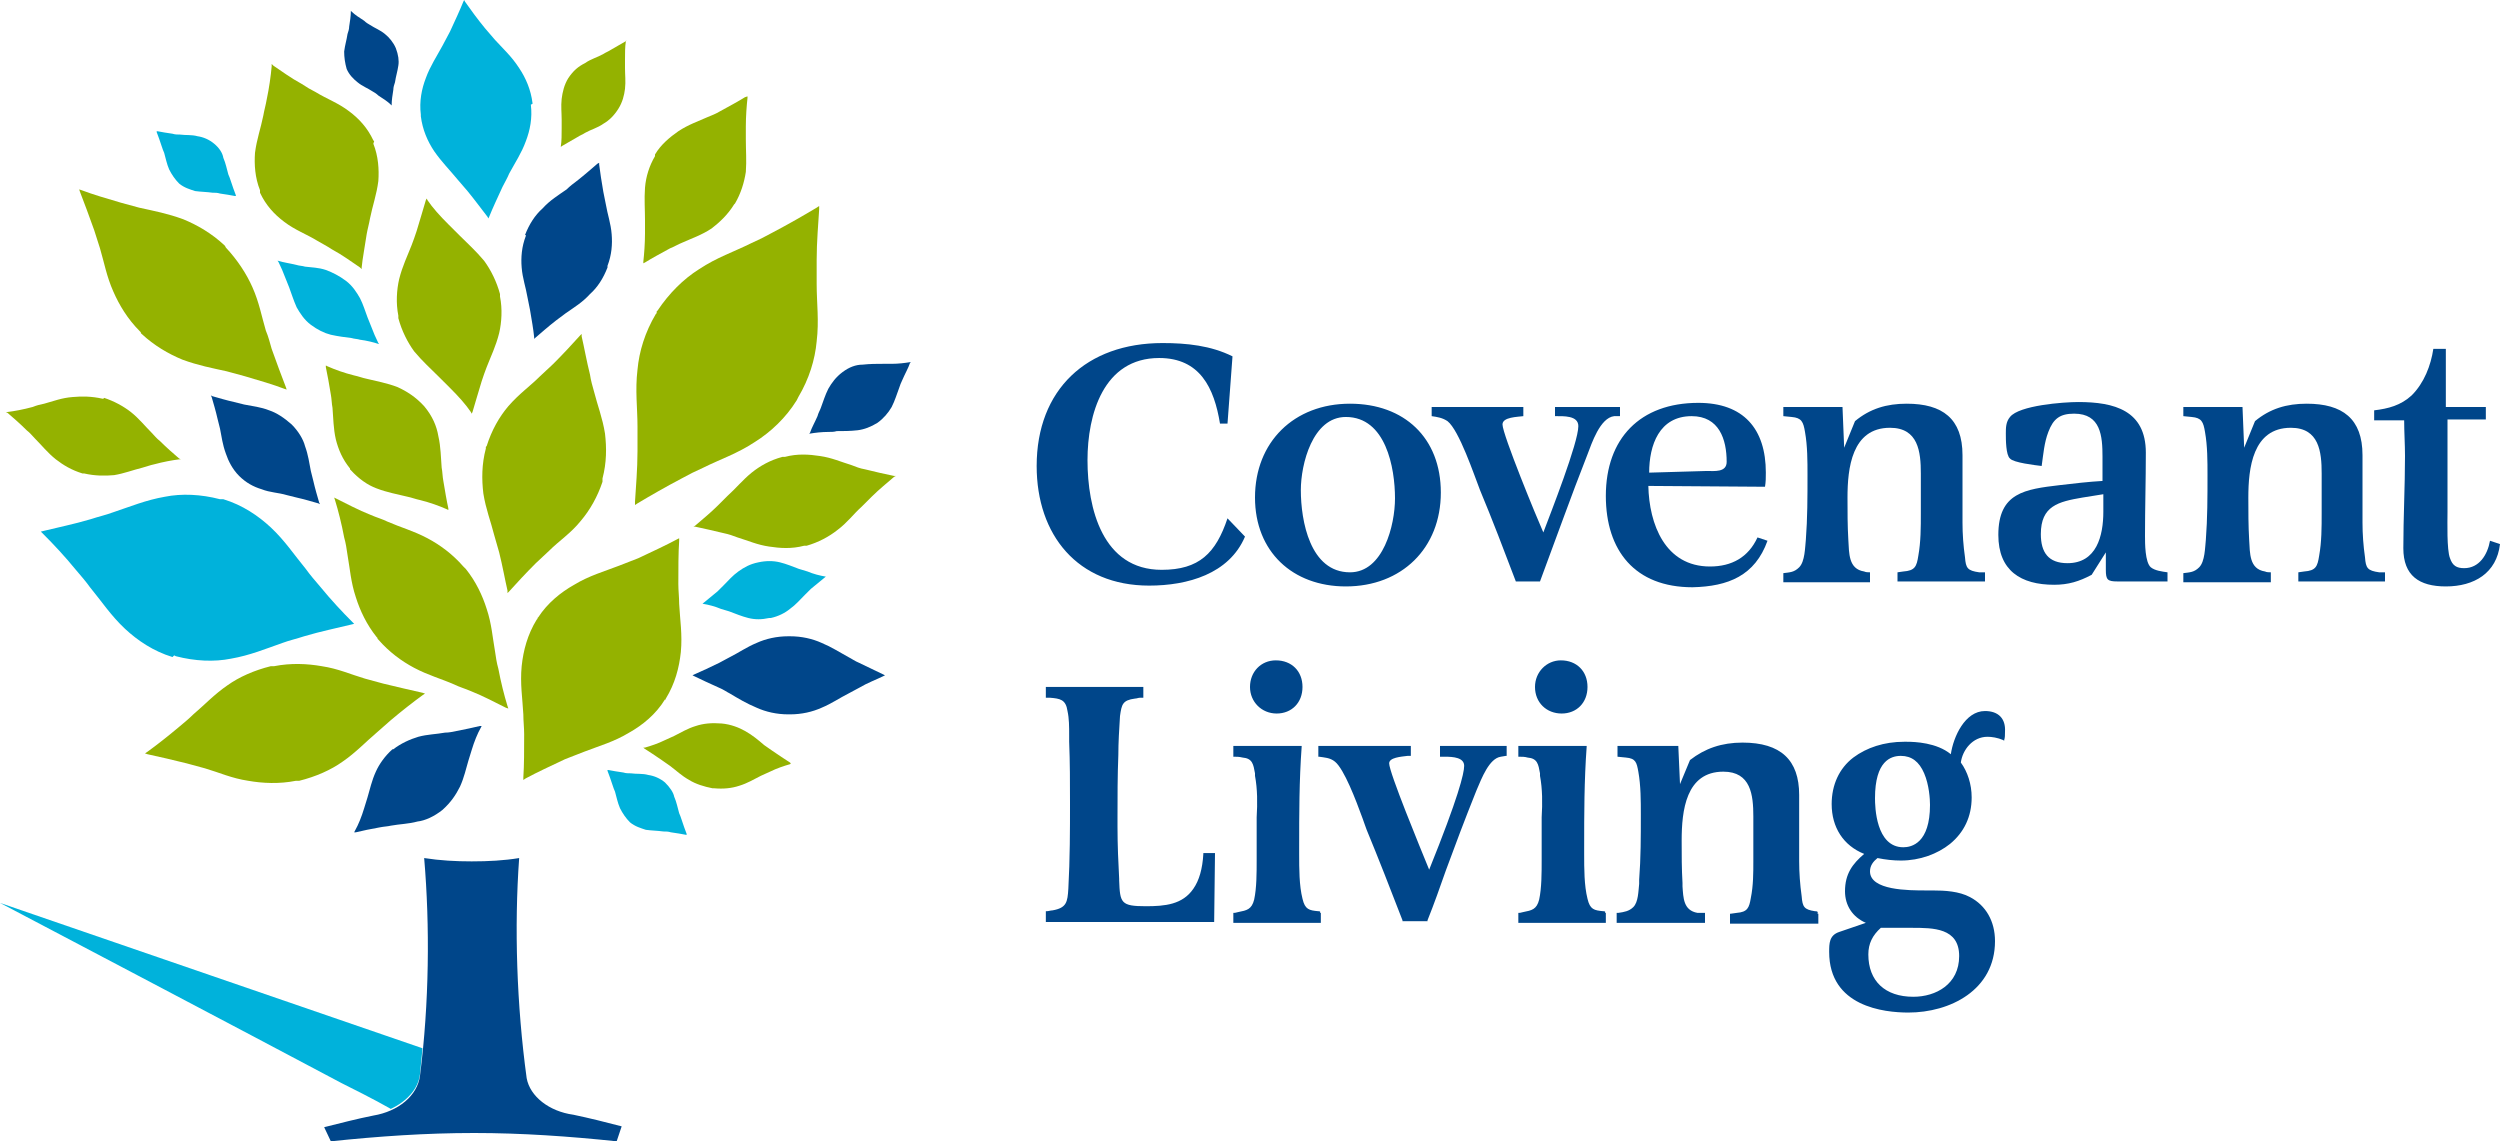 <svg xmlns:xlink="http://www.w3.org/1999/xlink" xmlns="http://www.w3.org/2000/svg" version="1.1" viewBox="0 0 230 105" height="105px" width="230px">
    <title>covenant-living-colour</title>
    <g fill-rule="evenodd" fill="none" stroke-width="1" stroke="none" id="2-WHY-WE-NEED-YOU">
        <g id="covenant-living-colour">
            <path fill-rule="nonzero" fill="#94B200" id="Path" d="M73.37,36.681 L73.447,36.528 C74.443,34.847 74.98,33.09 75.133,31.408 C75.363,29.498 75.133,27.893 75.133,26.135 L75.133,23.919 C75.133,22.238 75.287,20.557 75.363,19.258 L75.363,18.952 L75.133,19.105 C73.983,19.793 72.527,20.633 71.07,21.397 C70.38,21.779 69.767,22.085 69.077,22.391 C67.543,23.155 65.933,23.69 64.323,24.76 C62.867,25.677 61.563,26.976 60.49,28.581 L60.413,28.657 L60.413,28.81 L60.337,28.886 C59.34,30.568 58.803,32.325 58.65,34.007 C58.42,35.917 58.65,37.522 58.65,39.279 L58.65,41.496 C58.65,43.177 58.497,44.858 58.42,46.157 L58.42,46.463 L58.65,46.31 C59.8,45.622 61.257,44.782 62.713,44.017 C63.403,43.635 64.017,43.33 64.707,43.024 C66.24,42.26 67.85,41.725 69.46,40.655 C70.917,39.738 72.297,38.439 73.293,36.834 L73.37,36.681 Z"></path>
            <path fill-rule="nonzero" fill="#00B2DB" id="Path" d="M31.817,25.83 C31.203,25.371 30.59,25.066 29.977,24.836 C29.287,24.607 28.673,24.607 28.06,24.531 C27.83,24.454 27.523,24.454 27.293,24.378 C26.68,24.225 26.067,24.148 25.607,23.996 L25.53,23.996 L25.607,24.072 C25.837,24.531 26.067,25.066 26.297,25.677 C26.373,25.906 26.527,26.212 26.603,26.441 C26.833,27.052 26.987,27.587 27.293,28.275 C27.6,28.81 27.983,29.421 28.597,29.88 C29.21,30.338 29.823,30.644 30.437,30.797 C31.127,30.95 31.74,31.026 32.353,31.103 C32.583,31.179 32.89,31.179 33.12,31.255 C33.733,31.332 34.347,31.485 34.807,31.638 L34.883,31.638 L34.807,31.561 C34.577,31.103 34.347,30.568 34.117,29.956 C34.04,29.727 33.887,29.421 33.81,29.192 C33.58,28.581 33.427,28.046 33.12,27.434 C32.813,26.9 32.43,26.288 31.817,25.83 L31.817,25.83 Z"></path>
            <path fill-rule="nonzero" fill="#94B200" id="Shape" d="M61.18,64.421 L61.257,64.269 C62.1,62.893 62.483,61.441 62.637,59.989 C62.79,58.384 62.56,57.009 62.483,55.557 C62.483,54.945 62.407,54.334 62.407,53.723 C62.407,52.271 62.407,50.895 62.483,49.749 L62.483,49.52 L62.33,49.596 C61.333,50.131 60.03,50.742 58.727,51.354 C58.113,51.583 57.577,51.812 56.963,52.041 C55.583,52.576 54.203,52.959 52.823,53.799 C51.597,54.487 50.37,55.48 49.527,56.779 L49.45,56.856 L49.45,56.932 L49.373,57.009 C48.53,58.384 48.147,59.836 47.993,61.288 C47.84,62.893 48.07,64.269 48.147,65.721 C48.147,66.332 48.223,66.943 48.223,67.555 C48.223,69.007 48.223,70.382 48.147,71.528 L48.147,71.758 L48.377,71.605 C49.373,71.07 50.677,70.459 51.98,69.847 C52.593,69.618 53.13,69.389 53.743,69.159 C55.123,68.624 56.503,68.242 57.883,67.402 C59.11,66.714 60.337,65.721 61.18,64.345 L61.18,64.421 L61.18,64.421 Z M42.703,52.194 L42.627,52.118 C41.63,50.972 40.48,50.131 39.33,49.52 C38.027,48.832 36.877,48.526 35.65,47.991 C35.19,47.762 34.653,47.609 34.117,47.38 C32.967,46.921 31.817,46.31 30.897,45.852 L30.743,45.775 L30.82,46.004 C31.127,46.998 31.433,48.221 31.663,49.443 C31.817,49.978 31.893,50.513 31.97,51.048 C32.2,52.347 32.277,53.57 32.737,54.945 C33.12,56.168 33.733,57.467 34.653,58.614 L34.73,58.69 L34.73,58.766 L34.807,58.843 C35.803,59.989 36.953,60.83 38.103,61.441 C39.407,62.129 40.557,62.434 41.783,62.969 C42.243,63.199 42.78,63.352 43.317,63.581 C44.467,64.039 45.617,64.651 46.537,65.109 L46.767,65.186 L46.69,64.956 C46.383,63.963 46.077,62.74 45.847,61.517 C45.693,60.983 45.617,60.448 45.54,59.913 C45.31,58.614 45.233,57.391 44.773,56.015 C44.39,54.793 43.777,53.493 42.857,52.347 L42.703,52.194 L42.703,52.194 Z"></path>
            <path fill-rule="nonzero" fill="#00B2DB" id="Path" d="M69.767,51.736 C69,51.889 68.463,52.194 67.927,52.576 C67.39,52.959 67.007,53.417 66.547,53.876 L66.01,54.41 C65.55,54.793 65.09,55.175 64.707,55.48 L64.63,55.557 L64.707,55.557 C65.167,55.633 65.78,55.786 66.317,56.015 C66.547,56.092 66.853,56.168 67.083,56.245 C67.697,56.474 68.233,56.703 68.847,56.856 C69.46,57.009 70.073,57.009 70.763,56.856 L70.917,56.856 C71.607,56.703 72.22,56.397 72.68,56.015 C73.217,55.633 73.6,55.175 74.06,54.716 L74.597,54.181 C75.057,53.799 75.517,53.417 75.9,53.111 L75.977,53.035 L75.9,53.035 C75.44,52.959 74.827,52.806 74.29,52.576 C74.06,52.5 73.753,52.424 73.523,52.347 C72.91,52.118 72.373,51.889 71.76,51.736 C71.147,51.583 70.457,51.583 69.767,51.736 Z"></path>
            <path fill-rule="nonzero" fill="#94B200" id="Shape" d="M46,27.129 L46,27.052 C45.693,25.906 45.157,24.836 44.543,23.996 C43.777,23.079 43.01,22.391 42.243,21.627 L41.247,20.633 C40.48,19.869 39.79,19.105 39.33,18.417 L39.253,18.264 L39.177,18.417 C38.947,19.181 38.64,20.251 38.333,21.245 C38.18,21.703 38.027,22.162 37.873,22.544 C37.49,23.537 37.03,24.454 36.723,25.677 C36.493,26.67 36.417,27.893 36.647,29.039 L36.647,29.269 C36.953,30.415 37.49,31.485 38.103,32.325 C38.87,33.242 39.637,33.93 40.403,34.694 L41.4,35.688 C42.167,36.452 42.857,37.216 43.317,37.904 L43.393,38.057 L43.47,37.904 C43.7,37.14 44.007,36.07 44.313,35.076 C44.467,34.618 44.62,34.159 44.773,33.777 C45.157,32.784 45.617,31.867 45.923,30.644 C46.153,29.651 46.23,28.428 46,27.282 L46,27.129 L46,27.129 Z M25.07,61.288 L24.917,61.288 C23.383,61.67 22.003,62.282 20.93,63.046 C19.703,63.886 18.783,64.88 17.787,65.721 C17.403,66.103 16.943,66.485 16.483,66.867 C15.487,67.707 14.413,68.548 13.57,69.159 L13.34,69.312 L13.57,69.389 C14.643,69.618 15.947,69.924 17.173,70.229 C17.71,70.382 18.323,70.535 18.86,70.688 C20.163,71.07 21.313,71.605 22.847,71.834 C24.15,72.063 25.683,72.14 27.217,71.834 L27.523,71.834 C29.057,71.452 30.437,70.841 31.51,70.076 C32.737,69.236 33.657,68.242 34.653,67.402 C35.113,67.02 35.497,66.638 35.957,66.255 C36.953,65.415 38.027,64.574 38.87,63.963 L39.1,63.81 L38.87,63.734 C37.797,63.504 36.57,63.199 35.267,62.893 C34.73,62.74 34.117,62.587 33.58,62.434 C32.277,62.052 31.127,61.517 29.593,61.288 C28.29,61.059 26.757,60.983 25.223,61.288 L25.07,61.288 L25.07,61.288 Z"></path>
            <path fill-rule="nonzero" fill="#94B200" id="Shape" d="M67.543,18.799 L67.62,18.723 C68.157,17.806 68.463,16.812 68.617,15.819 C68.693,14.749 68.617,13.832 68.617,12.838 L68.617,11.616 C68.617,10.699 68.693,9.705 68.77,9.017 L68.77,8.865 L68.54,8.941 C67.927,9.323 67.083,9.782 66.24,10.24 C65.857,10.469 65.473,10.622 65.09,10.775 C64.247,11.157 63.327,11.463 62.407,12.074 C61.64,12.609 60.797,13.297 60.26,14.214 L60.26,14.367 C59.737,15.253 59.423,16.246 59.34,17.271 C59.263,18.341 59.34,19.258 59.34,20.251 L59.34,21.474 C59.34,22.391 59.263,23.384 59.187,24.072 L59.187,24.225 L59.34,24.148 C59.953,23.766 60.797,23.308 61.64,22.849 C62.023,22.697 62.407,22.467 62.79,22.314 C63.633,21.932 64.553,21.627 65.473,21.015 C66.163,20.48 66.93,19.793 67.543,18.799 L67.543,18.799 Z M44.697,41.114 L44.697,41.266 C44.313,42.718 44.313,44.094 44.467,45.393 C44.697,46.845 45.157,47.991 45.463,49.214 L45.923,50.819 C46.23,52.041 46.46,53.341 46.69,54.334 L46.69,54.563 L46.843,54.41 C47.533,53.646 48.377,52.729 49.297,51.812 C49.68,51.43 50.14,51.048 50.523,50.666 C51.443,49.749 52.517,49.061 53.437,47.915 C54.28,46.921 54.97,45.699 55.43,44.323 L55.43,44.017 C55.813,42.566 55.813,41.19 55.66,39.891 C55.43,38.439 54.97,37.293 54.663,36.07 C54.51,35.535 54.357,35 54.28,34.465 C53.973,33.242 53.743,31.943 53.513,30.95 L53.513,30.721 L53.36,30.873 C52.67,31.638 51.827,32.555 50.907,33.472 C50.523,33.854 50.063,34.236 49.68,34.618 C48.76,35.535 47.763,36.223 46.767,37.369 C45.923,38.362 45.233,39.585 44.773,41.037 L44.697,41.114 L44.697,41.114 Z"></path>
            <path fill-rule="nonzero" fill="#94B200" id="Path" d="M20.7,22.62 L20.623,22.544 C19.473,21.474 18.17,20.71 16.867,20.175 C15.41,19.64 14.183,19.41 12.803,19.105 C12.267,18.952 11.653,18.799 11.117,18.646 C9.813,18.264 8.51,17.882 7.513,17.5 L7.283,17.424 L7.36,17.653 C7.743,18.646 8.203,19.869 8.663,21.168 C8.817,21.703 9.047,22.314 9.2,22.849 C9.583,24.148 9.813,25.448 10.427,26.823 C10.963,28.046 11.73,29.345 12.88,30.491 L12.957,30.568 L12.957,30.644 L13.033,30.721 C14.183,31.79 15.487,32.555 16.79,33.09 C18.247,33.624 19.473,33.854 20.853,34.159 C21.39,34.312 22.003,34.465 22.54,34.618 C23.843,35 25.147,35.382 26.143,35.764 L26.373,35.841 L26.297,35.611 C25.913,34.618 25.453,33.395 24.993,32.096 C24.84,31.561 24.687,30.95 24.457,30.415 C24.073,29.116 23.843,27.817 23.23,26.441 C22.693,25.218 21.85,23.919 20.777,22.773 L20.7,22.62 L20.7,22.62 Z"></path>
            <path fill-rule="nonzero" fill="#00468A" id="Path" d="M48.377,21.627 L48.377,21.703 C47.993,22.697 47.917,23.69 47.993,24.607 C48.07,25.6 48.377,26.441 48.53,27.358 L48.76,28.504 C48.913,29.421 49.067,30.262 49.143,31.026 L49.143,31.179 L49.22,31.103 C49.757,30.644 50.447,30.033 51.137,29.498 L52.057,28.81 C52.823,28.275 53.59,27.817 54.28,27.052 C54.97,26.441 55.507,25.6 55.89,24.607 L55.89,24.454 C56.273,23.461 56.35,22.467 56.273,21.55 C56.197,20.557 55.89,19.716 55.737,18.799 L55.507,17.653 C55.353,16.736 55.2,15.819 55.123,15.131 L55.123,14.978 L54.97,15.055 C54.433,15.513 53.743,16.124 53.053,16.659 C52.747,16.889 52.44,17.118 52.133,17.424 C51.367,17.959 50.6,18.417 49.91,19.181 C49.22,19.793 48.683,20.633 48.3,21.627 L48.377,21.627 L48.377,21.627 Z"></path>
            <path fill-rule="nonzero" fill="#94B200" id="Shape" d="M74.137,50.207 L74.213,50.207 C75.287,49.902 76.283,49.367 77.05,48.755 C77.97,48.068 78.507,47.303 79.273,46.616 L80.193,45.699 C80.883,45.011 81.65,44.4 82.263,43.865 L82.417,43.788 L82.263,43.788 C81.497,43.635 80.5,43.406 79.58,43.177 C79.12,43.1 78.737,42.948 78.353,42.795 C77.357,42.489 76.513,42.107 75.44,41.954 C74.443,41.801 73.37,41.725 72.22,42.031 L71.99,42.031 C70.84,42.336 69.92,42.871 69.153,43.483 C68.31,44.17 67.697,44.934 66.93,45.622 L66.01,46.539 C65.32,47.227 64.553,47.838 63.94,48.373 L63.787,48.45 L63.94,48.45 C64.707,48.603 65.627,48.832 66.623,49.061 C67.007,49.138 67.467,49.29 67.85,49.443 C68.847,49.749 69.69,50.131 70.763,50.284 C71.76,50.437 72.833,50.513 73.983,50.207 L74.137,50.207 Z M66.393,66.561 C65.473,66.485 64.707,66.561 64.017,66.79 C63.25,67.02 62.637,67.402 62.023,67.707 C61.717,67.86 61.487,67.937 61.18,68.09 C60.567,68.395 59.877,68.624 59.34,68.777 L59.187,68.777 L59.263,68.854 C59.723,69.159 60.337,69.541 60.873,69.924 C61.103,70.076 61.41,70.306 61.64,70.459 C62.253,70.917 62.713,71.376 63.403,71.758 C64.017,72.14 64.783,72.369 65.55,72.522 L65.703,72.522 C66.547,72.598 67.313,72.522 68.003,72.293 C68.77,72.063 69.383,71.681 69.997,71.376 C70.303,71.223 70.533,71.146 70.84,70.993 C71.453,70.688 72.143,70.459 72.68,70.306 L72.757,70.229 L72.68,70.153 C72.22,69.847 71.607,69.465 71.07,69.083 C70.84,68.93 70.533,68.701 70.303,68.548 C69.767,68.09 69.23,67.631 68.54,67.249 C68.003,66.943 67.237,66.638 66.393,66.561 Z"></path>
            <path fill-rule="nonzero" fill="#00468A" id="Path" d="M40.71,74.509 C41.477,73.821 41.937,73.133 42.32,72.369 C42.703,71.528 42.857,70.764 43.087,70 C43.163,69.694 43.317,69.312 43.393,69.007 C43.623,68.242 43.93,67.478 44.237,66.943 L44.313,66.79 L44.16,66.79 C43.547,66.943 42.78,67.096 42.013,67.249 C41.63,67.325 41.323,67.402 40.94,67.402 C40.097,67.555 39.33,67.555 38.487,67.784 C37.72,68.013 36.877,68.395 36.187,68.93 L36.11,68.93 C35.42,69.541 34.883,70.306 34.577,70.993 C34.193,71.834 34.04,72.598 33.81,73.362 C33.733,73.668 33.58,74.05 33.503,74.356 C33.273,75.12 32.967,75.884 32.66,76.419 L32.583,76.572 L32.737,76.572 C33.35,76.419 34.117,76.266 34.96,76.114 C35.343,76.037 35.65,76.037 35.957,75.961 C36.8,75.808 37.567,75.808 38.41,75.579 C39.1,75.502 39.943,75.12 40.71,74.509 L40.71,74.509 Z"></path>
            <path fill-rule="nonzero" fill="#94B200" id="Path" d="M39.023,37.369 C38.257,36.528 37.413,35.993 36.57,35.611 C35.573,35.229 34.653,35.076 33.733,34.847 C33.35,34.771 32.967,34.618 32.583,34.541 C31.663,34.312 30.82,34.007 30.13,33.701 L29.977,33.624 L29.977,33.777 C30.13,34.465 30.283,35.382 30.437,36.299 C30.513,36.681 30.513,37.14 30.59,37.522 C30.667,38.439 30.667,39.432 30.897,40.426 C31.127,41.343 31.51,42.26 32.2,43.1 L32.2,43.177 L32.277,43.253 C32.967,44.017 33.81,44.629 34.653,44.934 C35.65,45.317 36.57,45.469 37.49,45.699 C37.873,45.775 38.257,45.928 38.64,46.004 C39.56,46.234 40.403,46.539 41.093,46.845 L41.247,46.921 L41.247,46.769 C41.093,46.081 40.94,45.164 40.787,44.247 C40.71,43.865 40.71,43.406 40.633,43.024 C40.557,42.107 40.557,41.114 40.327,40.12 C40.173,39.203 39.79,38.286 39.023,37.369 L39.023,37.369 Z"></path>
            <path fill-rule="nonzero" fill="#00468A" id="Path" d="M72.603,58.537 L72.527,58.537 C71.453,58.537 70.457,58.766 69.613,59.148 C68.693,59.531 67.927,60.066 67.16,60.448 C66.853,60.6 66.47,60.83 66.163,60.983 C65.397,61.365 64.553,61.747 63.863,62.052 L63.71,62.129 L63.863,62.205 C64.477,62.511 65.32,62.893 66.163,63.275 C66.547,63.428 66.853,63.657 67.16,63.81 C67.927,64.269 68.693,64.727 69.613,65.109 C70.457,65.491 71.453,65.721 72.527,65.721 L72.68,65.721 C73.753,65.721 74.75,65.491 75.593,65.109 C76.513,64.727 77.28,64.192 78.047,63.81 C78.353,63.657 78.737,63.428 79.043,63.275 C79.81,62.817 80.653,62.511 81.267,62.205 L81.42,62.129 L81.267,62.052 C80.653,61.747 79.81,61.365 79.043,60.983 C78.66,60.83 78.353,60.6 78.047,60.448 C77.203,59.989 76.513,59.531 75.593,59.148 C74.75,58.766 73.753,58.537 72.68,58.537 L72.603,58.537 L72.603,58.537 Z"></path>
            <path fill-rule="nonzero" fill="#00B2DB" id="Shape" d="M16.023,60.295 L16.177,60.371 C17.94,60.83 19.703,60.906 21.237,60.6 C23,60.295 24.457,59.683 25.99,59.148 C26.603,58.919 27.293,58.766 27.983,58.537 C29.517,58.079 31.05,57.773 32.277,57.467 L32.583,57.391 L32.43,57.238 C31.51,56.321 30.437,55.175 29.44,53.952 C28.98,53.417 28.52,52.882 28.137,52.347 C27.063,51.048 26.22,49.749 24.917,48.526 C23.767,47.456 22.31,46.463 20.547,45.928 L20.24,45.928 C18.477,45.469 16.713,45.393 15.18,45.699 C13.417,46.004 11.96,46.616 10.35,47.151 C9.737,47.38 9.047,47.533 8.357,47.762 C6.823,48.221 5.29,48.526 4.063,48.832 L3.757,48.908 L3.987,49.138 C4.907,50.055 5.98,51.201 6.977,52.424 C7.437,52.959 7.897,53.493 8.28,54.028 C9.353,55.328 10.197,56.627 11.5,57.849 C12.65,58.919 14.107,59.913 15.87,60.448 L16.023,60.295 L16.023,60.295 Z M48.99,9.552 L48.99,9.476 C48.837,8.253 48.377,7.183 47.763,6.266 C47.073,5.197 46.307,4.509 45.54,3.668 C45.233,3.286 44.927,2.98 44.62,2.598 C43.93,1.758 43.317,0.917 42.78,0.153 L42.703,0 L42.627,0.153 C42.32,0.917 41.86,1.91 41.4,2.904 C41.17,3.362 40.94,3.745 40.71,4.203 C40.173,5.197 39.56,6.114 39.177,7.183 C38.793,8.177 38.563,9.323 38.717,10.546 L38.717,10.699 C38.87,11.921 39.33,12.991 39.943,13.908 C40.633,14.902 41.4,15.666 42.09,16.507 C42.397,16.889 42.703,17.194 43.01,17.576 C43.7,18.417 44.313,19.258 44.85,19.945 L44.927,20.098 L45.003,19.945 C45.31,19.181 45.77,18.188 46.23,17.194 C46.46,16.736 46.69,16.354 46.843,15.972 C47.38,14.978 47.993,14.061 48.377,12.991 C48.76,11.998 48.99,10.852 48.837,9.629 L48.99,9.552 L48.99,9.552 Z"></path>
            <path fill-rule="nonzero" fill="#00468A" id="Path" d="M26.833,39.05 C26.143,38.439 25.453,37.98 24.763,37.751 C23.997,37.445 23.23,37.369 22.463,37.216 L21.543,36.987 C20.853,36.834 20.087,36.605 19.55,36.452 L19.397,36.376 L19.473,36.528 C19.627,37.063 19.857,37.828 20.01,38.515 L20.24,39.432 C20.393,40.197 20.47,40.884 20.777,41.725 C21.007,42.413 21.39,43.177 22.003,43.788 C22.617,44.4 23.307,44.782 24.073,45.011 C24.84,45.317 25.607,45.317 26.373,45.546 L27.293,45.775 C27.983,45.928 28.75,46.157 29.287,46.31 L29.44,46.386 L29.363,46.234 C29.21,45.699 28.98,44.934 28.827,44.247 L28.597,43.33 C28.443,42.566 28.367,41.878 28.06,41.037 C27.907,40.426 27.447,39.662 26.833,39.05 L26.833,39.05 Z"></path>
            <path fill-rule="nonzero" fill="#94B200" id="Path" d="M9.507,36.681 L9.43,36.681 C8.433,36.452 7.513,36.452 6.67,36.528 C5.673,36.605 4.907,36.91 4.063,37.14 C3.68,37.216 3.373,37.293 2.99,37.445 C2.147,37.675 1.303,37.828 0.69,37.904 L0.537,37.904 L0.69,37.98 C1.227,38.439 1.84,38.974 2.453,39.585 C2.76,39.814 2.99,40.12 3.22,40.349 C3.833,40.961 4.37,41.648 5.137,42.26 C5.827,42.795 6.593,43.253 7.59,43.559 L7.743,43.559 C8.74,43.788 9.66,43.788 10.503,43.712 C11.423,43.559 12.19,43.253 13.11,43.024 C13.417,42.948 13.8,42.795 14.183,42.718 C15.027,42.489 15.87,42.336 16.483,42.26 L16.637,42.26 L16.483,42.183 C15.947,41.725 15.333,41.19 14.72,40.579 C14.413,40.349 14.183,40.044 13.953,39.814 C13.34,39.203 12.803,38.515 12.037,37.904 C11.347,37.369 10.503,36.91 9.583,36.605 L9.507,36.681 L9.507,36.681 Z"></path>
            <path fill-rule="nonzero" fill="#00B2DB" id="Path" d="M61.18,71.987 C60.72,71.605 60.183,71.376 59.647,71.299 C59.11,71.146 58.573,71.223 58.037,71.146 C57.807,71.146 57.577,71.146 57.347,71.07 C56.81,70.993 56.35,70.917 55.967,70.841 L55.89,70.841 L55.89,70.917 C56.043,71.299 56.197,71.758 56.35,72.216 C56.427,72.445 56.503,72.675 56.58,72.828 C56.733,73.362 56.81,73.821 57.04,74.356 C57.27,74.814 57.577,75.273 57.96,75.655 C58.42,76.037 58.957,76.19 59.417,76.343 C59.953,76.419 60.49,76.419 61.027,76.496 C61.257,76.496 61.487,76.496 61.717,76.572 C62.253,76.648 62.713,76.725 63.097,76.801 L63.173,76.801 L63.173,76.725 C63.02,76.343 62.867,75.884 62.713,75.426 C62.637,75.197 62.56,74.967 62.483,74.814 C62.33,74.279 62.253,73.821 62.023,73.286 C61.947,72.904 61.64,72.445 61.18,71.987 L61.18,71.987 Z"></path>
            <path fill-rule="nonzero" fill="#00468A" id="Path" d="M77.51,34.236 C76.897,34.694 76.513,35.229 76.207,35.764 C75.9,36.376 75.747,36.91 75.517,37.522 C75.44,37.751 75.287,37.98 75.21,38.286 C74.98,38.821 74.673,39.356 74.52,39.814 L74.443,39.891 L74.52,39.891 C74.98,39.814 75.593,39.738 76.207,39.738 C76.513,39.738 76.743,39.738 76.973,39.662 C77.587,39.662 78.2,39.662 78.89,39.585 C79.503,39.509 80.117,39.279 80.73,38.897 C81.267,38.515 81.727,37.98 82.033,37.445 C82.34,36.834 82.493,36.299 82.723,35.688 C82.8,35.459 82.877,35.229 83.03,34.924 C83.26,34.389 83.567,33.854 83.72,33.395 L83.797,33.319 L83.72,33.319 C83.26,33.395 82.647,33.472 82.033,33.472 L81.267,33.472 C80.653,33.472 80.04,33.472 79.35,33.548 C78.737,33.548 78.123,33.777 77.51,34.236 Z"></path>
            <path fill-rule="nonzero" fill="#94B200" id="Path" d="M34.423,12.991 L34.347,12.915 C33.81,11.769 33.043,10.928 32.123,10.24 C31.127,9.476 30.053,9.094 29.057,8.483 C28.597,8.253 28.213,8.024 27.753,7.718 C26.757,7.183 25.837,6.496 25.147,6.037 L24.993,5.884 L24.993,6.114 C24.917,6.954 24.763,8.1 24.533,9.17 C24.457,9.629 24.303,10.164 24.227,10.622 C23.997,11.769 23.613,12.838 23.46,14.061 C23.383,15.131 23.46,16.354 23.92,17.5 L23.92,17.729 C24.457,18.876 25.223,19.716 26.143,20.404 C27.14,21.168 28.213,21.55 29.21,22.162 C29.593,22.391 30.053,22.62 30.513,22.926 C31.51,23.461 32.43,24.148 33.12,24.607 L33.273,24.76 L33.273,24.607 C33.35,23.766 33.58,22.62 33.733,21.55 C33.81,21.092 33.963,20.557 34.04,20.098 C34.27,18.952 34.653,17.882 34.807,16.659 C34.883,15.59 34.807,14.367 34.347,13.221 L34.423,12.991 Z"></path>
            <path fill-rule="nonzero" fill="#00B2DB" id="Path" d="M19.703,13.221 C19.243,12.838 18.707,12.609 18.17,12.533 C17.633,12.38 17.097,12.456 16.56,12.38 C16.33,12.38 16.1,12.38 15.87,12.303 C15.333,12.227 14.873,12.151 14.49,12.074 L14.413,12.074 L14.413,12.151 C14.567,12.533 14.72,12.991 14.873,13.45 C14.95,13.679 15.027,13.908 15.103,14.061 C15.257,14.596 15.333,15.055 15.563,15.59 C15.793,16.048 16.1,16.507 16.483,16.889 C16.943,17.271 17.48,17.424 17.94,17.576 C18.477,17.653 19.013,17.653 19.55,17.729 C19.78,17.729 20.01,17.729 20.24,17.806 C20.777,17.882 21.237,17.959 21.62,18.035 L21.697,18.035 L21.697,17.959 C21.543,17.576 21.39,17.118 21.237,16.659 C21.16,16.43 21.083,16.201 21.007,16.048 C20.853,15.513 20.777,15.055 20.547,14.52 C20.47,14.061 20.163,13.603 19.703,13.221 L19.703,13.221 Z"></path>
            <path fill-rule="nonzero" fill="#94B200" id="Path" d="M52.287,7.183 C51.903,7.795 51.75,8.483 51.673,9.094 C51.597,9.782 51.673,10.393 51.673,11.004 L51.673,11.769 C51.673,12.38 51.673,12.991 51.597,13.45 L51.597,13.526 L51.673,13.45 C52.057,13.221 52.593,12.915 53.13,12.609 C53.36,12.456 53.59,12.38 53.82,12.227 C54.357,11.921 54.97,11.769 55.507,11.386 C56.043,11.081 56.503,10.622 56.887,10.011 C57.27,9.4 57.423,8.788 57.5,8.177 C57.577,7.489 57.5,6.878 57.5,6.266 L57.5,5.502 C57.5,4.891 57.5,4.279 57.577,3.821 L57.577,3.745 L57.653,3.745 C57.27,3.974 56.733,4.279 56.197,4.585 C55.967,4.738 55.737,4.814 55.507,4.967 C54.97,5.273 54.357,5.426 53.82,5.808 C53.207,6.114 52.747,6.496 52.287,7.183 L52.287,7.183 Z"></path>
            <path fill-rule="nonzero" fill="#00468A" id="Path" d="M36.417,4.432 C36.187,3.897 35.803,3.439 35.42,3.133 C34.96,2.751 34.5,2.598 34.04,2.293 C33.887,2.216 33.657,2.063 33.503,1.91 C33.043,1.605 32.66,1.376 32.353,1.07 L32.277,0.993 L32.277,1.07 C32.277,1.452 32.2,1.987 32.123,2.445 C32.123,2.675 32.047,2.904 31.97,3.133 C31.893,3.668 31.74,4.127 31.663,4.738 C31.663,5.273 31.74,5.808 31.893,6.343 C32.123,6.878 32.507,7.26 32.89,7.566 C33.35,7.948 33.81,8.1 34.27,8.406 C34.423,8.483 34.653,8.635 34.807,8.788 C35.267,9.094 35.65,9.323 35.957,9.629 L36.033,9.705 L36.033,9.629 C36.033,9.247 36.11,8.712 36.187,8.253 C36.187,8.024 36.263,7.795 36.34,7.566 C36.417,7.031 36.57,6.572 36.647,6.037 C36.723,5.579 36.647,5.044 36.417,4.432 L36.417,4.432 Z"></path>
            <path fill-rule="nonzero" fill="#00B2DB" id="Shape" d="M35.957,102.02 C37.413,101.332 38.487,100.186 38.64,98.81 C38.717,98.046 38.793,97.282 38.87,96.441 L0,83.068 C0,83.068 23.537,95.448 31.433,99.651 C32.047,99.956 34.5,101.179 35.957,102.02 Z"></path>
            <path fill-rule="nonzero" fill="#00468A" id="Shape" d="M57.193,103.624 C55.737,103.242 54.203,102.86 52.747,102.555 C50.523,102.249 48.76,100.873 48.453,99.192 C47.533,92.467 47.303,85.284 47.763,78.941 C46.383,79.17 44.927,79.247 43.393,79.247 C41.937,79.247 40.48,79.17 39.023,78.941 C39.56,85.207 39.483,92.314 38.64,98.963 C38.41,100.797 36.647,102.249 34.347,102.631 C32.813,102.937 31.357,103.319 29.823,103.701 L30.437,105 C34.807,104.541 39.177,104.236 43.623,104.236 C47.993,104.236 52.363,104.541 56.733,105 L57.193,103.624 L57.193,103.624 Z M111.78,78.483 L110.707,78.483 L110.707,78.559 C110.63,79.934 110.323,81.004 109.787,81.769 C108.79,83.221 107.18,83.373 105.417,83.373 C103.117,83.373 103.04,83.068 102.963,81.004 L102.963,80.852 C102.887,79.4 102.81,77.795 102.81,76.037 L102.81,75.273 C102.81,73.286 102.81,71.376 102.887,69.465 C102.887,68.319 102.963,67.096 103.04,65.873 C103.193,64.803 103.27,64.421 104.42,64.269 C104.573,64.269 104.727,64.192 104.88,64.192 L105.187,64.192 L105.187,63.199 L96.217,63.199 L96.217,64.192 L96.6,64.192 C97.52,64.269 98.057,64.345 98.21,65.415 C98.363,66.103 98.363,66.867 98.363,67.631 L98.363,68.242 C98.44,70.153 98.44,71.987 98.44,73.974 C98.44,76.266 98.44,79.017 98.287,81.769 C98.21,82.991 98.133,83.526 96.83,83.755 C96.677,83.755 96.447,83.832 96.293,83.832 L96.217,83.832 L96.217,84.825 L111.703,84.825 L111.78,78.483 L111.78,78.483 Z M117.453,65.644 C118.833,65.644 119.83,64.651 119.83,63.199 C119.83,61.747 118.833,60.753 117.377,60.753 C115.997,60.753 115,61.823 115,63.199 C115,64.574 116.073,65.644 117.453,65.644 Z M121.287,83.832 C120.443,83.755 120.06,83.679 119.83,82.686 C119.523,81.463 119.523,79.934 119.523,78.559 L119.523,77.948 C119.523,74.891 119.523,71.834 119.753,68.701 L119.753,68.624 L113.467,68.624 L113.467,69.618 L113.543,69.618 C113.773,69.618 114.003,69.618 114.31,69.694 C115.23,69.771 115.307,70.306 115.46,71.146 L115.46,71.376 C115.69,72.598 115.69,73.897 115.613,75.197 L115.613,79.094 C115.613,80.317 115.613,81.692 115.383,82.762 C115.153,83.679 114.693,83.755 113.927,83.908 C113.85,83.908 113.697,83.985 113.543,83.985 L113.467,83.985 L113.467,84.902 L121.517,84.902 L121.517,83.985 L121.44,83.985 C121.517,83.832 121.363,83.832 121.287,83.832 Z M132.633,69.618 L132.94,69.618 C133.707,69.618 134.703,69.694 134.703,70.459 C134.703,71.146 134.167,73.362 131.483,80.011 C130.64,77.948 127.803,71.07 127.803,70.229 C127.803,69.694 128.877,69.618 129.49,69.541 L129.797,69.541 L129.797,68.624 L121.287,68.624 L121.287,69.618 L121.363,69.618 C121.823,69.694 122.36,69.694 122.82,70.076 C123.663,70.764 124.737,73.592 125.35,75.273 C125.503,75.731 125.657,76.114 125.733,76.343 C126.807,78.941 127.88,81.692 129.03,84.672 L129.03,84.749 L131.33,84.749 L131.33,84.672 C131.943,83.144 132.48,81.616 133.017,80.087 C133.86,77.795 134.78,75.349 135.7,73.057 C135.777,72.904 135.777,72.828 135.853,72.675 C136.313,71.605 137.003,69.771 138.077,69.618 L138.537,69.541 L138.613,69.541 L138.613,68.624 L132.48,68.624 L132.48,69.618 L132.633,69.618 Z M141.22,63.199 C141.22,64.651 142.293,65.644 143.673,65.644 C145.053,65.644 146.05,64.651 146.05,63.199 C146.05,61.747 145.053,60.753 143.597,60.753 C142.293,60.753 141.22,61.823 141.22,63.199 Z M147.507,83.832 C146.663,83.755 146.28,83.679 146.05,82.686 C145.743,81.463 145.743,79.934 145.743,78.559 L145.743,77.948 C145.743,74.891 145.743,71.834 145.973,68.701 L145.973,68.624 L139.687,68.624 L139.687,69.618 L139.763,69.618 C139.993,69.618 140.3,69.618 140.53,69.694 C141.45,69.771 141.527,70.306 141.68,71.146 L141.68,71.376 C141.91,72.598 141.91,73.897 141.833,75.197 L141.833,79.094 C141.833,80.317 141.833,81.692 141.603,82.762 C141.373,83.679 140.913,83.755 140.147,83.908 C140.07,83.908 139.917,83.985 139.763,83.985 L139.687,83.985 L139.687,84.902 L147.737,84.902 L147.737,83.985 L147.66,83.985 C147.737,83.832 147.583,83.832 147.507,83.832 Z M166.98,83.832 C165.983,83.679 165.83,83.45 165.753,82.456 C165.6,81.386 165.523,80.24 165.523,79.247 L165.523,77.26 L165.523,75.197 L165.523,73.133 C165.523,69.924 163.837,68.319 160.31,68.319 C158.393,68.319 156.86,68.854 155.48,69.924 L154.56,72.14 L154.407,68.701 L154.407,68.624 L148.81,68.624 L148.81,69.618 L149.577,69.694 C150.497,69.771 150.573,70.153 150.727,70.993 C150.957,72.293 150.957,73.668 150.957,74.967 C150.957,76.954 150.957,78.941 150.803,80.928 L150.803,81.31 C150.727,81.998 150.727,82.991 150.267,83.45 C149.883,83.832 149.423,83.908 148.887,83.985 L148.733,83.985 L148.733,84.902 L156.86,84.902 L156.86,83.985 L156.17,83.985 C154.867,83.755 154.867,82.609 154.79,81.539 L154.79,81.234 C154.713,79.934 154.713,78.635 154.713,77.336 C154.713,74.585 155.097,70.993 158.547,70.993 C161.077,70.993 161.307,73.133 161.307,75.12 L161.307,79.17 C161.307,80.317 161.307,81.463 161.077,82.609 C160.923,83.526 160.77,83.908 159.773,83.985 L159.237,84.061 L159.16,84.061 L159.16,84.978 L167.287,84.978 L167.287,84.061 L167.21,84.061 C167.287,83.832 167.133,83.832 166.98,83.832 Z M182.62,65.415 C180.78,65.415 179.707,67.784 179.477,69.389 C178.173,68.319 176.18,68.242 175.413,68.242 L175.183,68.242 C173.343,68.242 171.733,68.777 170.507,69.694 C169.203,70.688 168.513,72.216 168.513,73.974 C168.513,76.114 169.587,77.795 171.503,78.559 C170.43,79.476 169.74,80.393 169.74,81.998 C169.74,83.297 170.43,84.367 171.657,84.902 L169.203,85.742 C168.283,86.048 168.283,86.812 168.283,87.576 C168.283,92.62 173.343,93.155 175.567,93.155 C179.4,93.155 183.54,91.092 183.54,86.583 C183.54,84.749 182.697,83.297 181.24,82.533 C180.243,81.998 178.94,81.921 177.79,81.921 L177.253,81.921 C175.567,81.921 172.04,81.921 172.04,80.164 C172.04,79.629 172.347,79.247 172.73,78.941 C173.497,79.094 174.187,79.17 174.877,79.17 C176.64,79.17 178.25,78.559 179.4,77.642 C180.703,76.572 181.393,75.12 181.393,73.362 C181.393,72.14 181.01,70.993 180.397,70.153 C180.55,69.007 181.47,67.784 182.85,67.784 C183.233,67.784 183.77,67.86 184.307,68.09 L184.383,68.166 L184.383,68.09 C184.46,67.86 184.46,67.631 184.46,67.325 C184.537,66.103 183.847,65.415 182.62,65.415 L182.62,65.415 Z M176.027,91.703 C173.42,91.703 171.887,90.251 171.887,87.806 C171.887,86.812 172.27,86.048 173.037,85.36 L175.873,85.36 C177.867,85.36 180.243,85.36 180.243,87.959 C180.243,90.557 178.097,91.703 176.027,91.703 L176.027,91.703 Z M175.107,77.948 C172.577,77.948 172.5,74.203 172.5,73.439 C172.5,70 173.957,69.541 174.877,69.541 C175.873,69.541 176.563,70.076 177.023,71.146 C177.483,72.216 177.56,73.515 177.56,74.05 C177.56,77.566 175.873,77.948 175.107,77.948 L175.107,77.948 Z M114.54,49.367 L112.93,47.686 C111.857,50.895 110.323,52.424 106.873,52.424 C101.43,52.424 100.05,46.769 100.05,42.336 C100.05,38.133 101.507,32.937 106.643,32.937 C110.4,32.937 111.703,35.688 112.24,38.974 L112.93,38.974 L113.39,32.784 C111.397,31.79 109.173,31.561 106.95,31.561 C99.973,31.561 95.373,35.841 95.373,42.871 C95.373,49.214 99.13,53.876 105.723,53.876 C109.25,53.876 113.083,52.806 114.54,49.367 Z"></path>
            <path fill="#00468A" id="Shape" d="M123.817,53.952 C128.953,53.952 132.557,50.437 132.557,45.317 C132.557,40.273 129.183,37.14 124.2,37.14 C119.063,37.14 115.46,40.655 115.46,45.775 C115.46,50.742 118.91,53.952 123.817,53.952 Z M124.2,52.653 C120.52,52.653 119.677,47.915 119.677,45.087 C119.677,42.718 120.75,38.362 123.817,38.362 C127.497,38.362 128.34,43.024 128.34,45.852 C128.34,48.297 127.267,52.653 124.2,52.653 Z"></path>
            <path fill-rule="nonzero" fill="#00468A" id="Path" d="M149.04,38.286 L149.04,37.445 L143.06,37.445 L143.06,38.286 C143.827,38.286 145.207,38.21 145.207,39.203 C145.207,40.731 142.677,47.151 141.987,48.985 C141.373,47.609 138.23,39.967 138.23,39.05 C138.23,38.362 139.61,38.362 140.147,38.286 L140.147,37.445 L131.713,37.445 L131.713,38.286 C132.25,38.362 132.71,38.439 133.17,38.745 C134.243,39.585 135.623,43.712 136.16,45.087 C137.31,47.838 138.383,50.666 139.457,53.493 L141.68,53.493 C143.137,49.596 144.517,45.699 146.05,41.801 C146.433,40.808 147.2,38.439 148.503,38.286 L149.04,38.286 L149.04,38.286 Z"></path>
            <path fill="#00468A" id="Shape" d="M162.61,49.749 L161.69,49.443 C160.847,51.277 159.313,52.118 157.32,52.118 C153.18,52.118 151.723,48.221 151.647,44.705 L162.38,44.782 C162.457,44.323 162.457,43.941 162.457,43.483 C162.457,39.432 160.387,37.063 156.247,37.063 C150.88,37.063 147.737,40.349 147.737,45.622 C147.737,50.666 150.42,54.028 155.71,54.028 C159.007,53.952 161.46,52.959 162.61,49.749 L162.61,49.749 Z M155.633,38.286 C158.163,38.286 158.853,40.426 158.853,42.489 C158.853,43.483 157.703,43.33 157.013,43.33 L151.723,43.483 C151.723,40.961 152.643,38.286 155.633,38.286 L155.633,38.286 Z"></path>
            <path fill-rule="nonzero" fill="#00468A" id="Path" d="M182.62,53.493 L182.62,52.653 L182.083,52.653 C181.01,52.5 180.857,52.271 180.78,51.277 C180.627,50.207 180.55,49.138 180.55,48.068 L180.55,46.004 L180.55,41.878 C180.55,38.515 178.71,37.14 175.413,37.14 C173.573,37.14 172.04,37.598 170.66,38.745 L169.663,41.19 L169.51,37.445 L164.067,37.445 L164.067,38.286 L164.833,38.362 C165.753,38.439 165.907,38.821 166.06,39.738 C166.29,41.037 166.29,42.413 166.29,43.712 C166.29,45.699 166.29,47.686 166.137,49.672 C166.06,50.36 166.06,51.659 165.523,52.194 C165.063,52.653 164.68,52.653 164.067,52.729 L164.067,53.57 L172.04,53.57 L172.04,52.653 C171.887,52.653 171.657,52.653 171.503,52.576 C170.047,52.347 170.123,50.895 170.047,49.672 C169.97,48.373 169.97,47.074 169.97,45.775 C169.97,43.1 170.353,39.356 173.88,39.356 C176.487,39.356 176.717,41.572 176.717,43.559 L176.717,47.227 C176.717,48.526 176.717,49.825 176.487,51.124 C176.333,52.118 176.18,52.5 175.107,52.576 L174.57,52.653 L174.57,53.493 L182.62,53.493 L182.62,53.493 Z"></path>
            <path fill="#00468A" id="Shape" d="M199.41,53.493 L199.41,52.653 C198.873,52.576 198.26,52.5 197.877,52.194 C197.34,51.736 197.34,49.978 197.34,49.29 C197.34,46.769 197.417,44.17 197.417,41.648 C197.417,37.751 194.503,36.987 191.207,36.987 C189.827,36.987 185.763,37.293 184.92,38.362 C184.537,38.821 184.537,39.356 184.537,39.891 C184.537,40.426 184.537,41.878 184.92,42.183 C185.227,42.566 187.22,42.795 187.833,42.871 C187.987,41.801 188.063,40.731 188.447,39.738 C188.907,38.515 189.52,38.057 190.823,38.057 C193.277,38.057 193.43,40.12 193.43,42.031 L193.43,44.247 C192.127,44.323 190.823,44.476 189.52,44.629 C186.3,45.011 183.847,45.317 183.847,49.214 C183.847,52.5 185.917,53.799 188.983,53.799 C190.287,53.799 191.283,53.493 192.433,52.882 L193.737,50.819 L193.737,52.424 C193.737,53.341 193.89,53.493 194.81,53.493 L199.41,53.493 Z M193.507,47.074 C193.507,49.29 192.893,51.812 190.21,51.812 C188.447,51.812 187.757,50.819 187.757,49.138 C187.757,46.539 189.367,46.157 191.59,45.775 L193.507,45.469 L193.507,47.074 L193.507,47.074 Z"></path>
            <path fill-rule="nonzero" fill="#00468A" id="Shape" d="M219.42,53.493 L219.42,52.653 L218.883,52.653 C217.81,52.5 217.657,52.271 217.58,51.277 C217.427,50.207 217.35,49.138 217.35,48.068 L217.35,46.004 L217.35,41.878 C217.35,38.515 215.51,37.14 212.213,37.14 C210.373,37.14 208.84,37.598 207.46,38.745 L206.463,41.19 L206.31,37.445 L200.867,37.445 L200.867,38.286 L201.633,38.362 C202.553,38.439 202.707,38.821 202.86,39.738 C203.09,41.037 203.09,42.413 203.09,43.712 C203.09,45.699 203.09,47.686 202.937,49.672 C202.86,50.36 202.86,51.659 202.323,52.194 C201.863,52.653 201.48,52.653 200.867,52.729 L200.867,53.57 L208.917,53.57 L208.917,52.653 C208.763,52.653 208.533,52.653 208.38,52.576 C206.923,52.347 207,50.895 206.923,49.672 C206.847,48.373 206.847,47.074 206.847,45.775 C206.847,43.1 207.23,39.356 210.757,39.356 C213.363,39.356 213.593,41.572 213.593,43.559 L213.593,47.227 C213.593,48.526 213.593,49.825 213.363,51.124 C213.21,52.118 213.057,52.5 211.983,52.576 L211.447,52.653 L211.447,53.493 L219.42,53.493 L219.42,53.493 Z M230,50.055 L229.08,49.749 C228.85,51.048 228.083,52.271 226.703,52.271 C226.013,52.271 225.63,52.041 225.4,51.354 C225.093,50.59 225.17,47.991 225.17,47.151 L225.17,38.592 L228.697,38.592 L228.697,37.445 L225.017,37.445 L225.017,32.096 L223.867,32.096 C223.637,33.624 223.023,35.229 221.873,36.376 C220.877,37.293 219.727,37.598 218.423,37.751 L218.423,38.668 L221.183,38.668 C221.183,39.738 221.26,40.884 221.26,41.954 C221.26,44.782 221.107,47.609 221.107,50.437 C221.107,52.959 222.563,53.952 225.017,53.952 C227.623,53.952 229.693,52.729 230,50.055 L230,50.055 Z"></path>
        </g>
    </g>
</svg>
